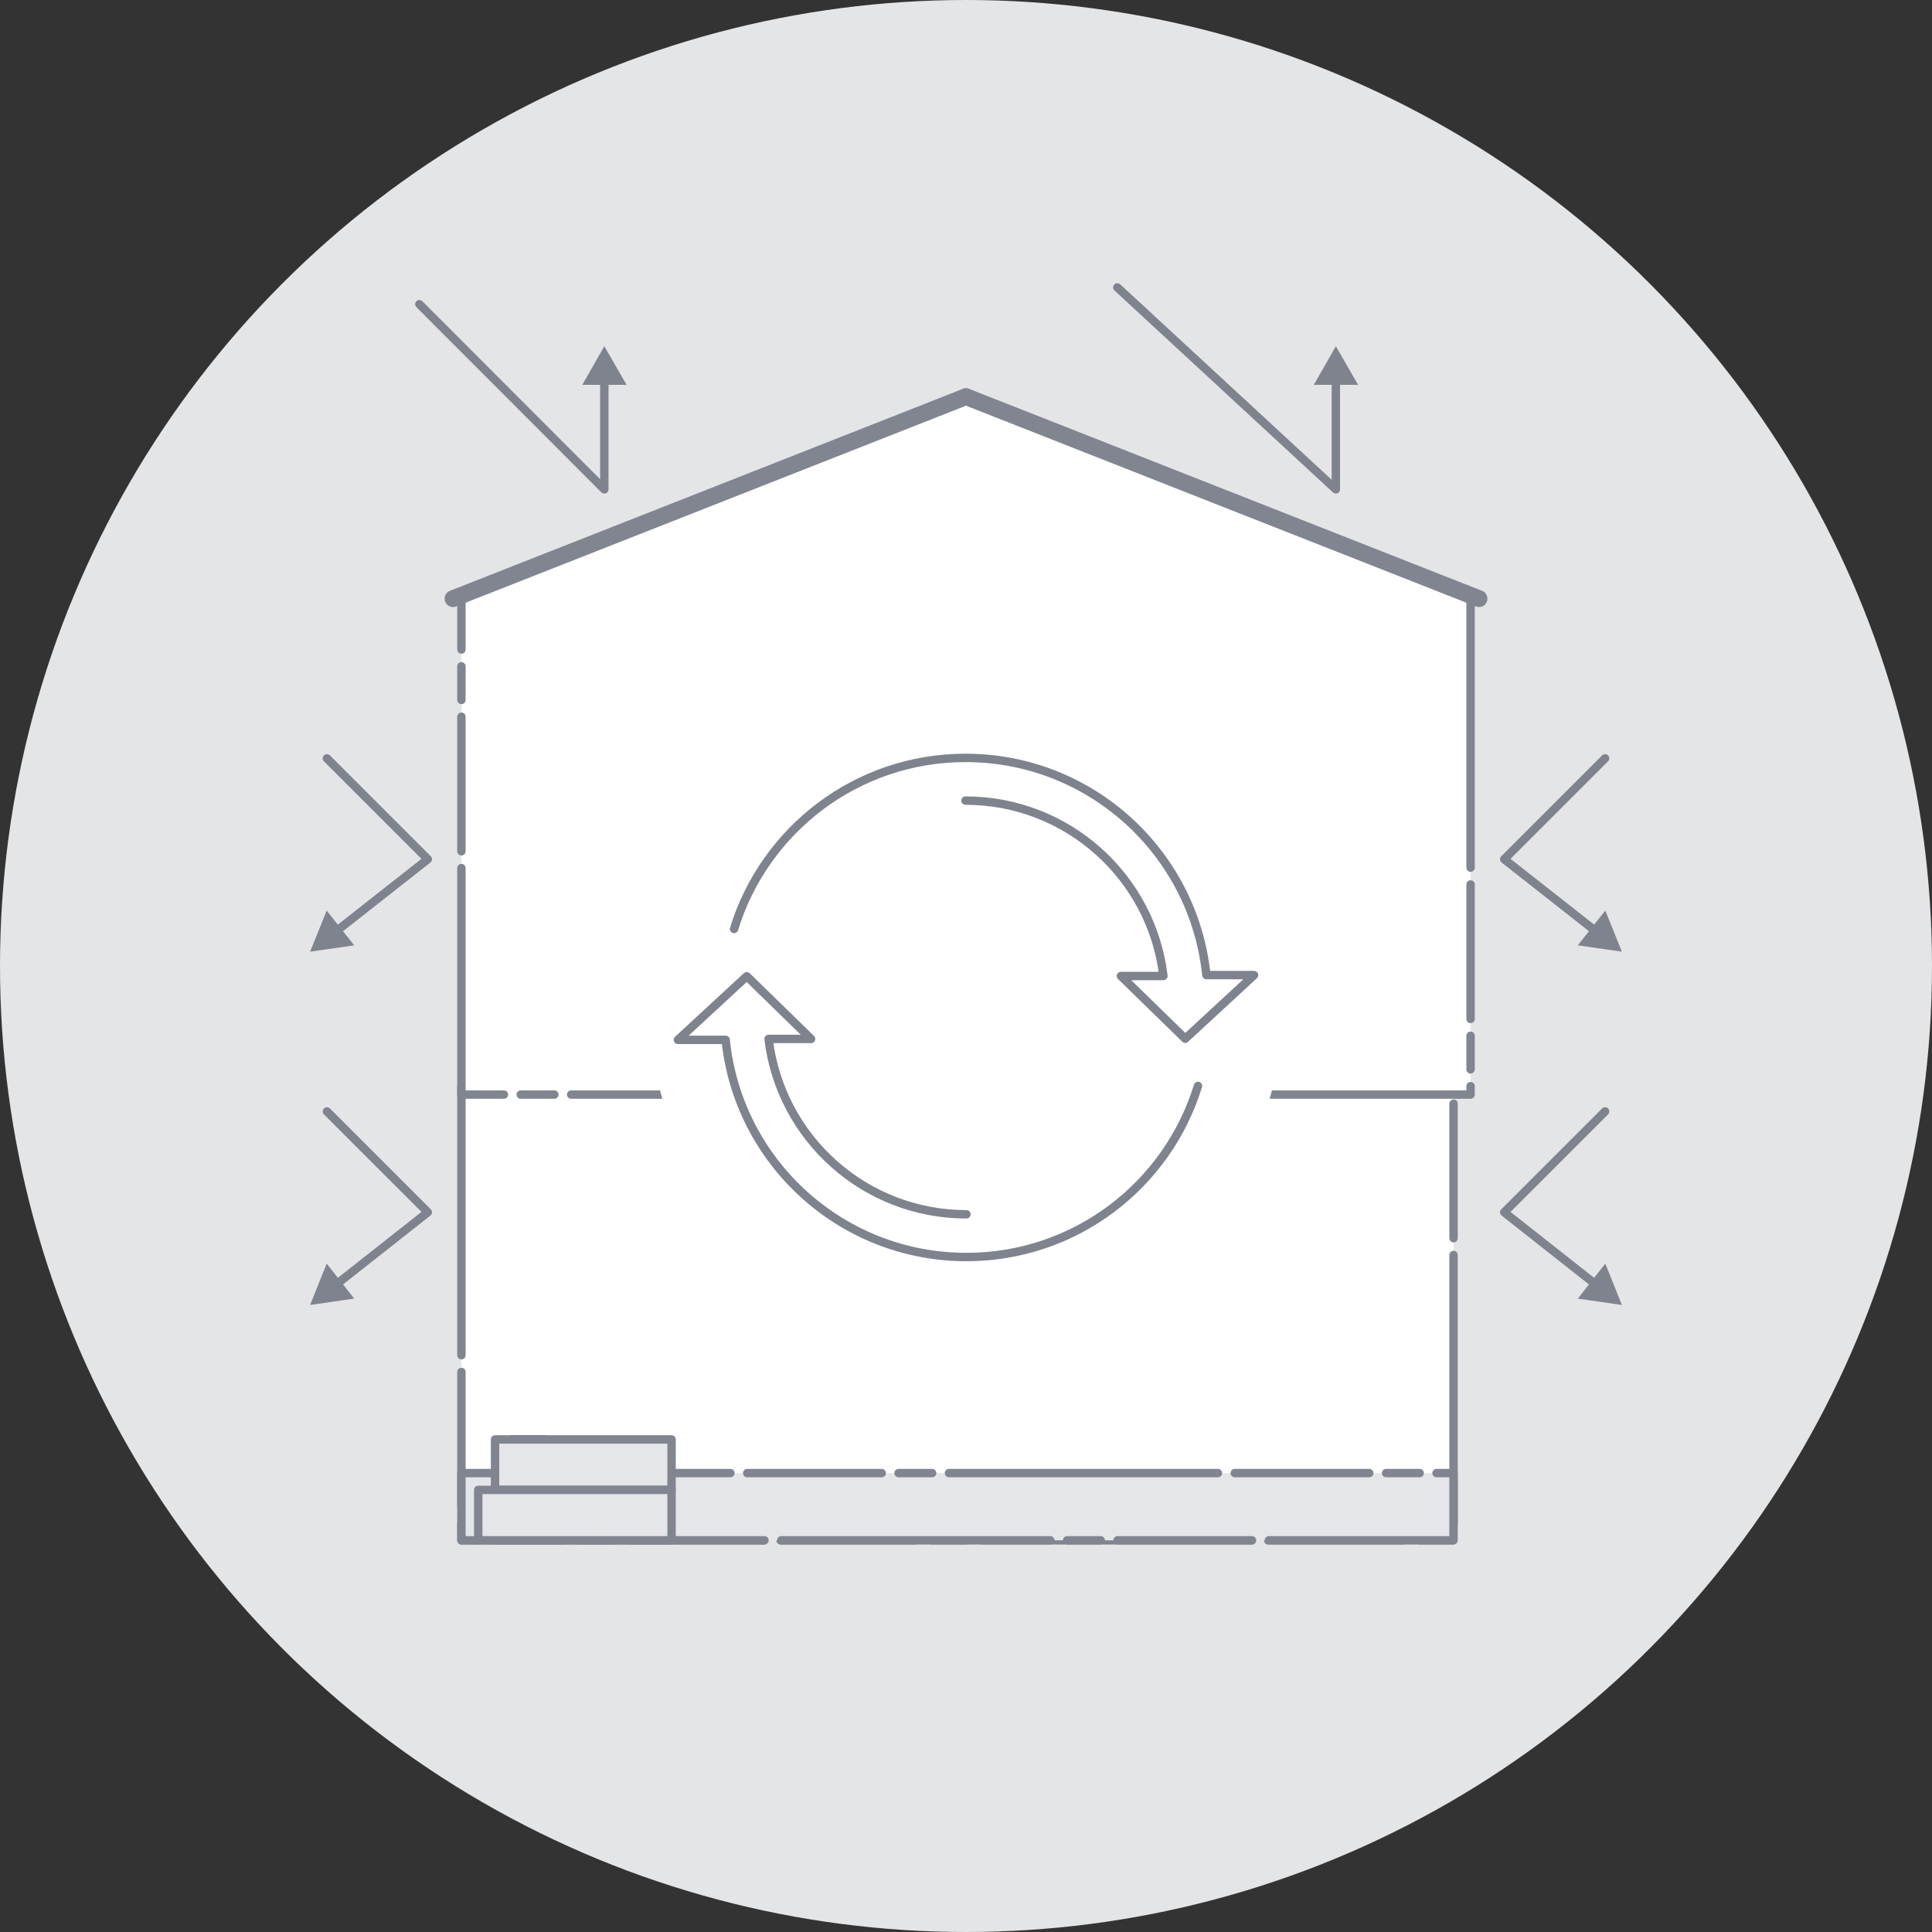 <?xml version="1.0" encoding="UTF-8"?> <svg xmlns="http://www.w3.org/2000/svg" id="_レイヤー_2" data-name="レイヤー 2" viewBox="0 0 85.04 85.04"><rect x="0" y="0" width="85.04" height="85.04" fill="#333333" stroke="none"/><defs><style> .cls-1, .cls-2 { fill: #e4e6e9; } .cls-1, .cls-2, .cls-3, .cls-4 { stroke: #808590; } .cls-1, .cls-2, .cls-3, .cls-4, .cls-5 { stroke-linecap: round; stroke-linejoin: round; } .cls-1, .cls-2, .cls-4, .cls-5 { stroke-width: .37px; } .cls-1, .cls-4 { stroke-dasharray: 0 0 0 0 0 0 11.84 .74 5.92 .74 1.48 .74; } .cls-3 { stroke-width: .74px; } .cls-3, .cls-5 { fill: none; } .cls-6, .cls-7, .cls-8 { stroke-width: 0px; } .cls-6, .cls-4 { fill: #fff; } .cls-7 { fill: #e3e5e7; } .cls-8 { fill: #7f838d; } .cls-5 { stroke: #7f838d; } </style></defs><g id="_レイヤー_1-2" data-name="レイヤー 1"><circle class="cls-7" cx="42.52" cy="42.52" r="42.52"></circle><g><g><path class="cls-4" d="m20.31,47.81v19.99h43.67v-19.99H20.31Zm3.7,15.54h-1.48"></path><rect class="cls-1" x="20.31" y="64.84" width="43.67" height="2.96"></rect><rect class="cls-2" x="21.79" y="63.36" width="7.77" height="2.22"></rect><rect class="cls-2" x="21.05" y="65.58" width="8.51" height="2.22"></rect><polygon class="cls-4" points="64.73 26.35 64.73 48.18 20.31 48.18 20.31 26.35 42.52 17.46 64.73 26.35"></polygon><line class="cls-3" x1="42.52" y1="17.46" x2="19.94" y2="26.35"></line><line class="cls-3" x1="42.52" y1="17.46" x2="65.1" y2="26.35"></line></g><g><circle class="cls-6" cx="42.52" cy="44.51" r="13.91"></circle><path class="cls-5" d="m42.5,35.24c4.49,0,8.19,3.37,8.71,7.72h-1.87l2.83,2.76,3.03-2.8h-2.1c-.55-5.37-5.08-9.56-10.6-9.56-4.8,0-8.85,3.17-10.19,7.53"></path><path class="cls-5" d="m42.54,53.45c-4.49,0-8.19-3.37-8.71-7.72h1.87l-2.83-2.76-3.03,2.8h2.1c.55,5.37,5.08,9.56,10.6,9.56,4.8,0,8.85-3.17,10.19-7.53"></path></g><g><polyline class="cls-5" points="26.6 16.65 26.6 21.54 18.46 13.39"></polyline><polygon class="cls-8" points="25.63 16.94 26.6 15.24 27.58 16.94 25.63 16.94"></polygon></g><g><polyline class="cls-5" points="14.76 41.02 18.83 37.82 14.39 33.38"></polyline><polygon class="cls-8" points="15.59 41.61 13.65 41.89 14.38 40.08 15.59 41.61"></polygon></g><g><polyline class="cls-5" points="70.28 41.02 66.21 37.82 70.65 33.38"></polyline><polygon class="cls-8" points="70.66 40.08 71.39 41.89 69.45 41.61 70.66 40.08"></polygon></g><g><polyline class="cls-5" points="14.76 56.57 18.83 53.36 14.39 48.92"></polyline><polygon class="cls-8" points="15.59 57.16 13.65 57.44 14.38 55.62 15.59 57.16"></polygon></g><g><polyline class="cls-5" points="70.28 56.57 66.21 53.36 70.65 48.92"></polyline><polygon class="cls-8" points="70.66 55.62 71.39 57.44 69.45 57.16 70.66 55.62"></polygon></g><g><polyline class="cls-5" points="58.8 16.65 58.8 21.54 49.18 12.65"></polyline><polygon class="cls-8" points="57.83 16.94 58.8 15.24 59.78 16.94 57.83 16.94"></polygon></g></g></g></svg> 